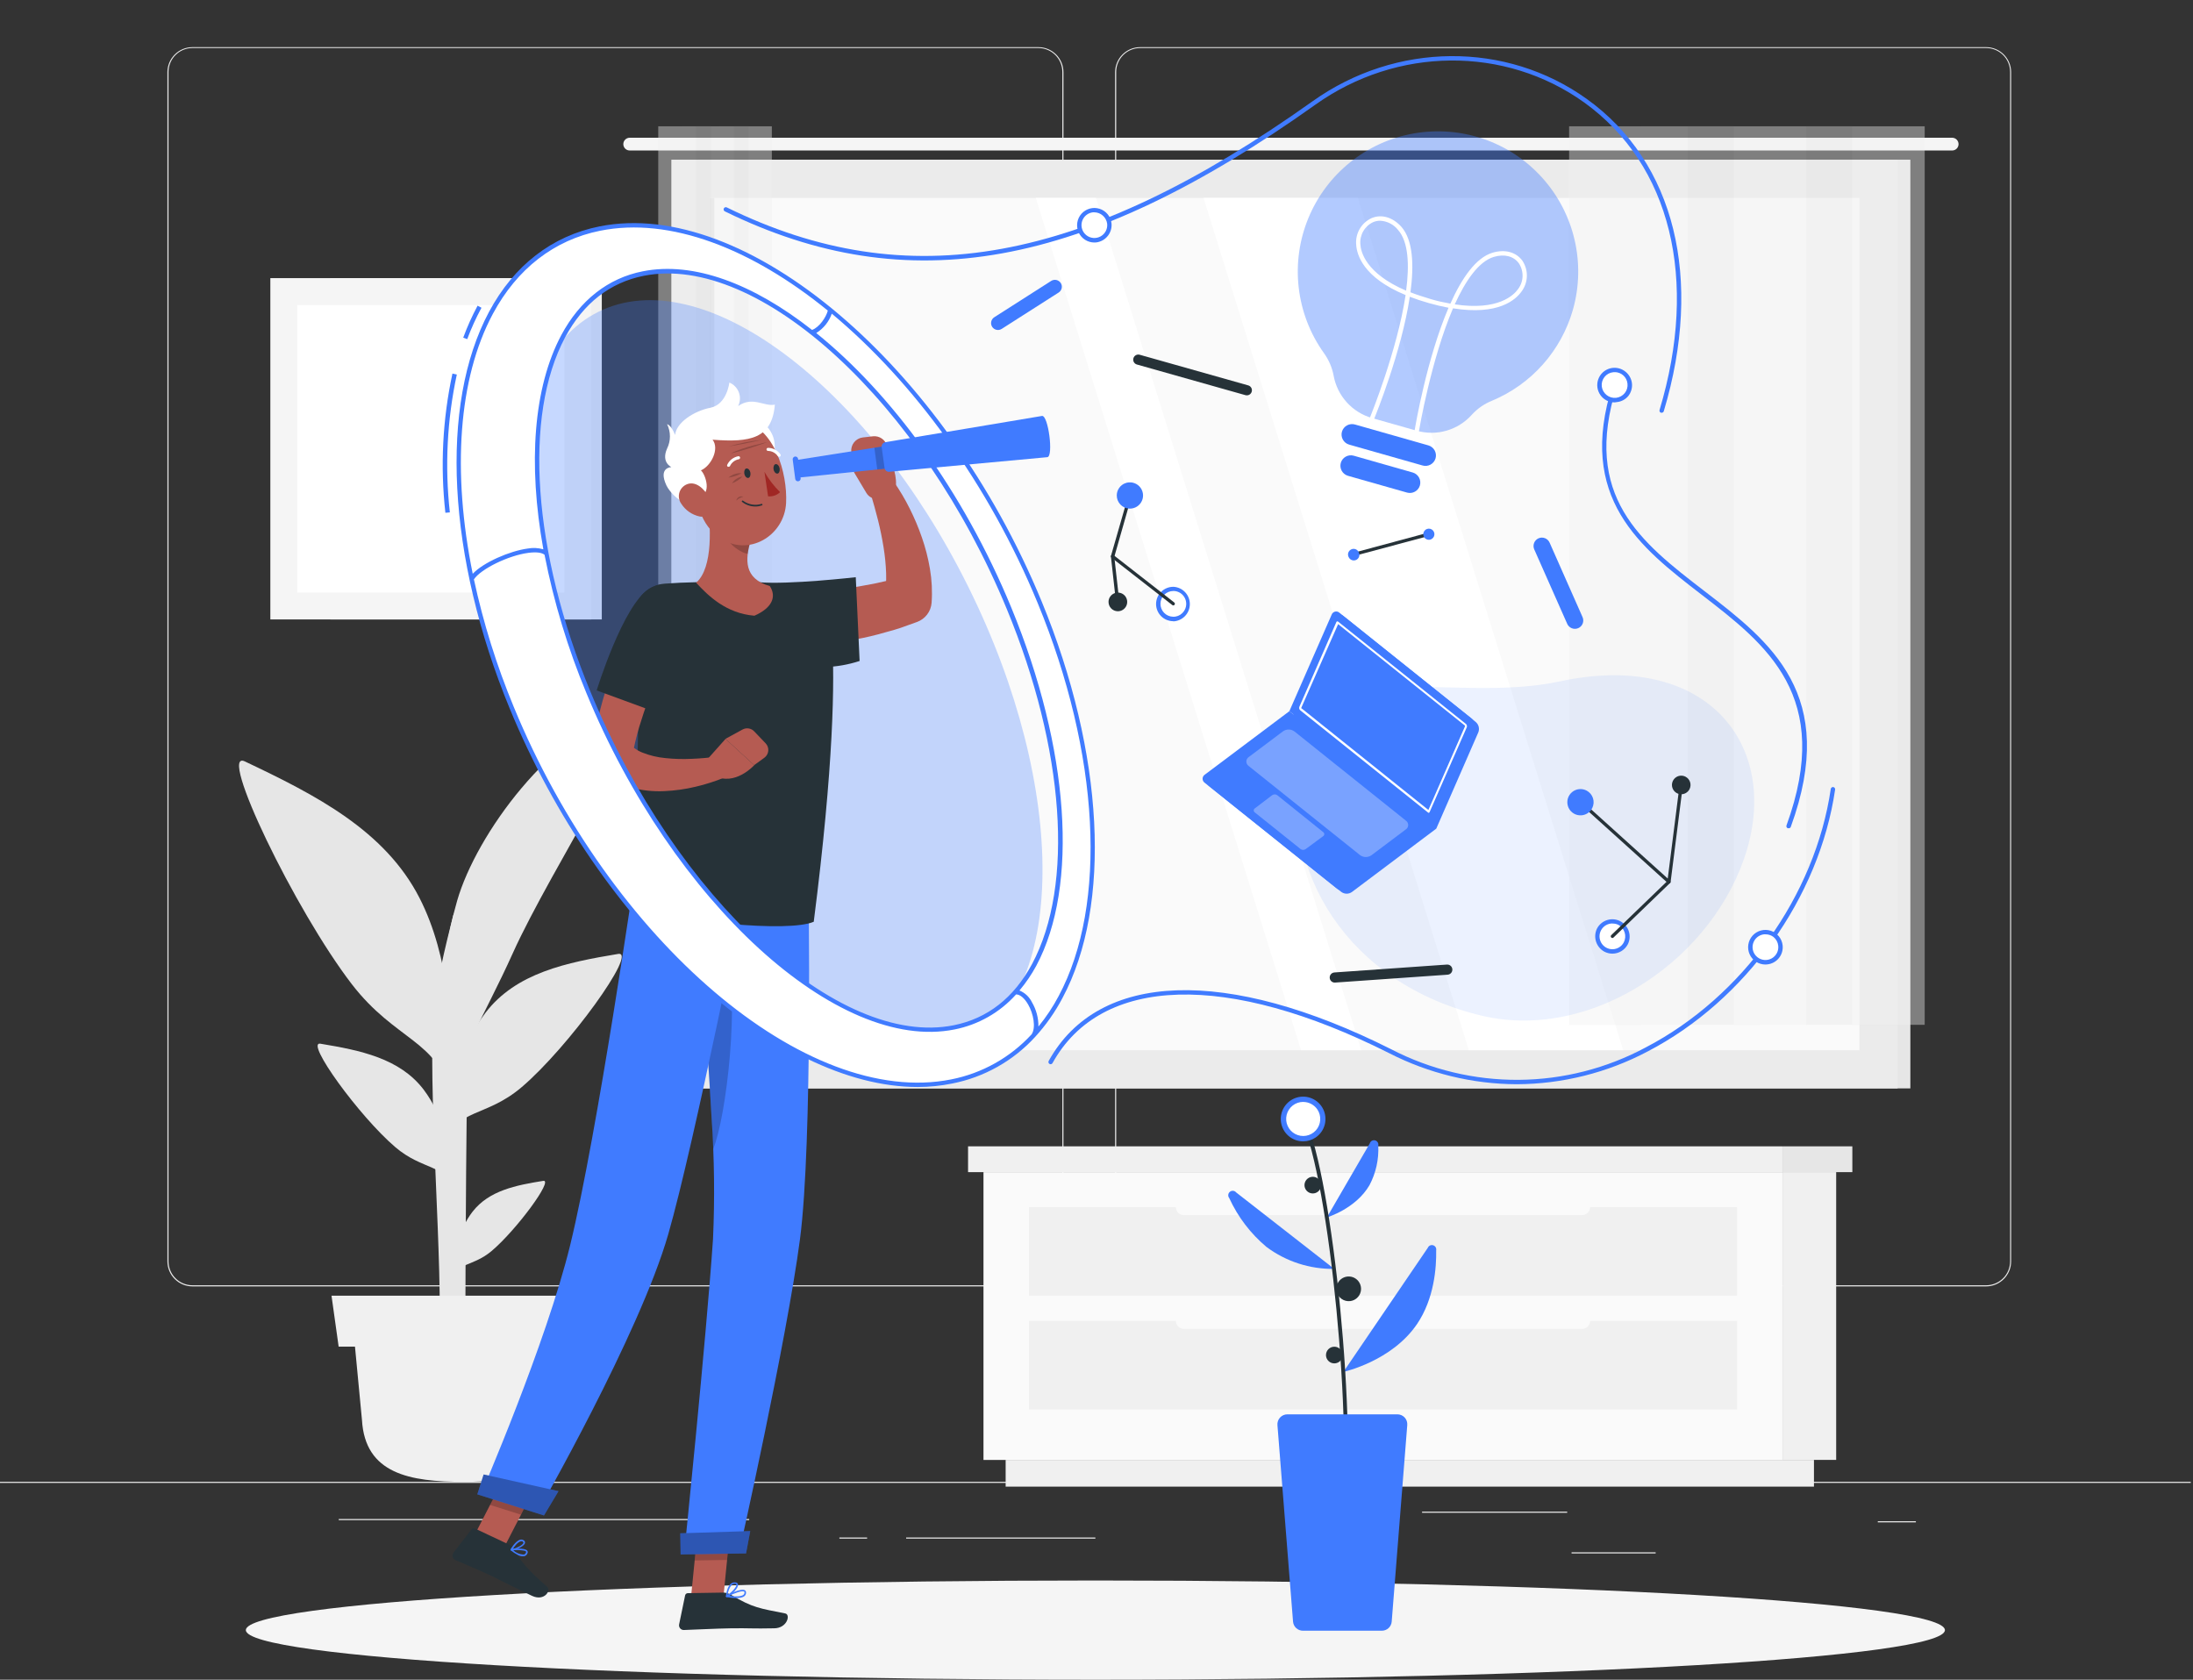 <svg width="457" height="350" viewBox="0 0 457 350" fill="none" xmlns="http://www.w3.org/2000/svg">
<rect x="0" y="0" width="457" height="350" fill="#333333" stroke="none"/>
<path d="M456.536 308.766H0V308.994H456.536V308.766Z" fill="#EBEBEB"/>
<path d="M326.587 314.984H296.346V315.212H326.587V314.984Z" fill="#EBEBEB"/>
<path d="M399.25 316.983H391.315V317.212H399.25V316.983Z" fill="#EBEBEB"/>
<path d="M345.022 323.457H327.5V323.685H345.022V323.457Z" fill="#EBEBEB"/>
<path d="M228.268 320.371H188.832V320.599H228.268V320.371Z" fill="#EBEBEB"/>
<path d="M180.697 320.371H174.917V320.599H180.697V320.371Z" fill="#EBEBEB"/>
<path d="M156.126 316.518H70.59V316.746H156.126V316.518Z" fill="#EBEBEB"/>
<path d="M216.398 268.043H40.093C38.712 268.04 37.388 267.49 36.412 266.512C35.437 265.535 34.889 264.21 34.889 262.829V14.994C34.901 13.621 35.454 12.308 36.428 11.34C37.403 10.373 38.72 9.829 40.093 9.826H216.398C217.781 9.826 219.107 10.376 220.085 11.353C221.062 12.331 221.612 13.657 221.612 15.04V262.829C221.612 264.212 221.062 265.538 220.085 266.516C219.107 267.493 217.781 268.043 216.398 268.043ZM40.093 10.009C38.772 10.011 37.507 10.537 36.574 11.472C35.641 12.407 35.117 13.674 35.117 14.994V262.829C35.117 264.15 35.641 265.416 36.574 266.351C37.507 267.286 38.772 267.812 40.093 267.814H216.398C217.719 267.812 218.986 267.286 219.92 266.352C220.855 265.417 221.381 264.151 221.383 262.829V14.994C221.381 13.673 220.855 12.406 219.92 11.472C218.986 10.537 217.719 10.011 216.398 10.009H40.093Z" fill="#EBEBEB"/>
<path d="M413.904 268.043H237.59C236.208 268.04 234.884 267.49 233.906 266.513C232.929 265.536 232.379 264.211 232.377 262.829V14.994C232.391 13.62 232.946 12.307 233.922 11.34C234.898 10.372 236.216 9.829 237.59 9.826H413.904C415.276 9.831 416.591 10.376 417.563 11.343C418.536 12.311 419.088 13.623 419.1 14.994V262.829C419.1 264.209 418.553 265.532 417.579 266.509C416.605 267.486 415.284 268.038 413.904 268.043ZM237.59 10.009C236.269 10.011 235.002 10.537 234.068 11.472C233.133 12.406 232.607 13.673 232.605 14.994V262.829C232.607 264.151 233.133 265.417 234.068 266.352C235.002 267.286 236.269 267.812 237.59 267.814H413.904C415.226 267.812 416.492 267.286 417.427 266.352C418.361 265.417 418.887 264.151 418.89 262.829V14.994C418.887 13.673 418.361 12.406 417.427 11.472C416.492 10.537 415.226 10.011 413.904 10.009H237.59Z" fill="#EBEBEB"/>
<path d="M145.58 226.79L398.099 226.79V33.274L145.58 33.274L145.58 226.79Z" fill="#E6E6E6"/>
<path d="M131.227 28.699H406.764C406.943 28.693 407.121 28.723 407.288 28.788C407.455 28.852 407.608 28.949 407.736 29.073C407.865 29.198 407.967 29.347 408.037 29.512C408.107 29.676 408.143 29.854 408.143 30.032C408.143 30.207 408.108 30.38 408.041 30.541C407.974 30.703 407.876 30.849 407.752 30.972C407.628 31.095 407.481 31.192 407.319 31.258C407.158 31.324 406.984 31.358 406.81 31.356H131.227C131.052 31.358 130.879 31.324 130.717 31.258C130.555 31.192 130.408 31.095 130.285 30.972C130.161 30.849 130.062 30.703 129.995 30.541C129.928 30.38 129.894 30.207 129.894 30.032C129.894 29.679 130.034 29.34 130.284 29.09C130.534 28.84 130.873 28.699 131.227 28.699Z" fill="#F5F5F5"/>
<path d="M139.901 226.79L395.442 226.79V33.274L139.901 33.274L139.901 226.79Z" fill="#EBEBEB"/>
<path d="M387.48 218.837V41.236L147.854 41.236V218.837L387.48 218.837Z" fill="#FAFAFA"/>
<path d="M338.256 218.837L282.979 41.236H250.812L306.098 218.837H338.256Z" fill="white"/>
<path d="M283.673 218.837L228.387 41.236H215.85L271.127 218.837H283.673Z" fill="white"/>
<path d="M148.858 218.837V41.236H147.845V218.837H148.858Z" fill="#E6E6E6"/>
<g opacity="0.4">
<path d="M376.386 213.542H401.085V26.316H376.386V213.542Z" fill="#F0F0F0"/>
<path d="M366.762 213.542H386.01V26.316H366.762V213.542Z" fill="#E6E6E6"/>
<path d="M351.688 213.542H376.386V26.316H351.688V213.542Z" fill="#F0F0F0"/>
<path d="M342.055 213.542H361.302V26.316H342.055V213.542Z" fill="#E6E6E6"/>
<path d="M326.989 213.542H351.688V26.316H326.989V213.542Z" fill="#F0F0F0"/>
</g>
<g opacity="0.4">
<path d="M152.958 213.542H160.847L160.847 26.316H152.958L152.958 213.542Z" fill="#F0F0F0"/>
<path d="M149.881 213.542H156.026L156.026 26.316H149.881L149.881 213.542Z" fill="#E6E6E6"/>
<path d="M145.06 213.542H152.949L152.949 26.316H145.06L145.06 213.542Z" fill="#F0F0F0"/>
<path d="M141.992 213.542H148.137L148.137 26.316H141.992L141.992 213.542Z" fill="#E6E6E6"/>
<path d="M137.171 213.542H145.06L145.06 26.316H137.171L137.171 213.542Z" fill="#F0F0F0"/>
</g>
<path d="M68.836 129.073H125.41L125.41 57.954H68.836V129.073Z" fill="#F0F0F0"/>
<path d="M56.337 129.073H123.237L123.237 57.954L56.337 57.954L56.337 129.073Z" fill="#F5F5F5"/>
<path d="M61.943 63.56L61.943 123.467H117.631V63.56H61.943Z" fill="white"/>
<path d="M371.456 304.2H382.641V244.23H371.456V304.2Z" fill="#F0F0F0"/>
<path d="M209.568 309.77H378.012V304.2H209.568V309.77Z" fill="#F0F0F0"/>
<path d="M371.447 244.239H204.948V304.21H371.447V244.239Z" fill="#FAFAFA"/>
<path d="M361.987 251.534H214.426V269.988H361.987V251.534Z" fill="#F0F0F0"/>
<path d="M361.987 275.238H214.426V293.691H361.987V275.238Z" fill="#F0F0F0"/>
<path d="M246.721 253.196H329.683C330.611 253.196 331.363 252.444 331.363 251.516V250.923C331.363 249.995 330.611 249.243 329.683 249.243H246.721C245.793 249.243 245.041 249.995 245.041 250.923V251.516C245.041 252.444 245.793 253.196 246.721 253.196Z" fill="#FAFAFA"/>
<path d="M246.721 276.9H329.683C330.611 276.9 331.363 276.147 331.363 275.219V274.626C331.363 273.698 330.611 272.946 329.683 272.946H246.721C245.793 272.946 245.041 273.698 245.041 274.626V275.219C245.041 276.147 245.793 276.9 246.721 276.9Z" fill="#FAFAFA"/>
<path d="M201.734 244.239L371.447 244.239V238.861L201.734 238.861V244.239Z" fill="#F0F0F0"/>
<path d="M386.01 238.861H371.456V244.239H386.01V238.861Z" fill="#E6E6E6"/>
<path d="M91.554 281.52H96.977C96.977 276.671 96.977 251.909 97.361 223.722C97.689 197.599 98.274 187.135 98.803 183.136L94.448 190.733C92.932 196.677 90.412 206.84 90.193 213.085C89.481 232.734 92.22 260.921 91.554 281.52Z" fill="#E6E6E6"/>
<path d="M87.436 187.135C80.213 173.01 65.741 165.633 51.023 158.657C45.234 155.918 61.486 189.701 73.311 205.068C82.441 216.938 91.362 216.71 94.028 228.47C94.539 214.847 93.663 199.316 87.436 187.135Z" fill="#E6E6E6"/>
<path d="M101.159 211.04C107.551 202.685 118.106 200.549 128.825 198.768C133.025 198.074 118.407 218.271 108.738 226.507C101.25 232.899 95.288 230.872 92.22 238.523C93.38 228.89 95.644 218.235 101.159 211.04Z" fill="#E6E6E6"/>
<path d="M88.257 227.009C83.281 220.517 75.091 218.856 66.764 217.477C63.495 216.938 74.872 232.616 82.35 239.007C88.166 243.983 92.795 242.404 95.133 248.348C94.311 240.879 92.549 232.616 88.257 227.009Z" fill="#E6E6E6"/>
<path d="M98.502 252.447C101.935 248.065 107.523 246.969 113.203 246.056C115.43 245.709 107.596 256.319 102.456 260.665C98.466 264.007 95.325 262.902 93.663 266.938C94.302 261.834 95.553 256.228 98.502 252.447Z" fill="#E6E6E6"/>
<path d="M95.27 187.665C99.269 173.814 115.047 152.265 131.29 147.773C137.682 146.038 114.755 181.091 106.902 198.531C100.794 212.117 95.032 220.362 94.238 230.095C90.184 217.86 91.307 201.516 95.27 187.665Z" fill="#E6E6E6"/>
<path d="M96.621 308.766C85.372 308.766 76.077 307.095 75.429 295.873L73.603 276.699H119.722L117.896 295.873C117.156 307.095 107.861 308.766 96.621 308.766Z" fill="#F0F0F0"/>
<path d="M122.662 280.597H70.571L69.083 269.978H124.15L122.662 280.597Z" fill="#F0F0F0"/>
<path d="M228.268 350C326.042 350 405.303 345.372 405.303 339.664C405.303 333.956 326.042 329.328 228.268 329.328C130.494 329.328 51.232 333.956 51.232 339.664C51.232 345.372 130.494 350 228.268 350Z" fill="#F5F5F5"/>
<path d="M346.273 86.004C346.231 86.013 346.187 86.013 346.145 86.004C346.029 85.97 345.931 85.891 345.873 85.785C345.815 85.679 345.801 85.554 345.835 85.438C354.007 58.219 348.136 34.306 330.13 21.349C313.622 9.525 291.105 9.707 274.095 21.824C225.967 56.092 189.179 62.73 151.049 44.039C150.995 44.013 150.947 43.976 150.907 43.931C150.868 43.886 150.837 43.833 150.818 43.777C150.798 43.72 150.79 43.66 150.794 43.6C150.798 43.54 150.813 43.481 150.839 43.427C150.866 43.373 150.903 43.325 150.948 43.285C150.993 43.245 151.045 43.215 151.102 43.196C151.159 43.176 151.219 43.168 151.279 43.172C151.339 43.175 151.397 43.191 151.451 43.217C189.234 61.743 225.748 55.087 273.565 21.075C290.914 8.74 313.841 8.557 330.66 20.61C349.003 33.758 355.002 58.045 346.711 85.702C346.679 85.792 346.619 85.869 346.541 85.923C346.462 85.978 346.369 86.005 346.273 86.004Z" fill="#407BFF"/>
<path d="M316.06 225.923C306.831 225.88 297.742 223.668 289.526 219.467C255.742 202.457 229.464 203.224 219.338 221.513C219.309 221.565 219.27 221.612 219.224 221.65C219.177 221.688 219.123 221.716 219.065 221.733C219.008 221.75 218.947 221.755 218.888 221.749C218.828 221.742 218.77 221.724 218.717 221.695C218.612 221.636 218.534 221.537 218.5 221.422C218.466 221.306 218.478 221.181 218.534 221.074C228.934 202.302 255.623 201.398 289.937 218.646C298.14 222.891 307.255 225.074 316.492 225.006C325.729 224.938 334.81 222.62 342.95 218.253C363.119 207.762 378.258 186.606 381.518 164.382C381.527 164.322 381.547 164.265 381.578 164.214C381.609 164.162 381.65 164.118 381.698 164.082C381.747 164.046 381.802 164.021 381.86 164.006C381.918 163.992 381.979 163.989 382.038 163.998C382.157 164.018 382.263 164.084 382.335 164.181C382.406 164.278 382.438 164.399 382.422 164.519C379.116 187.053 363.786 208.465 343.37 219.084C334.953 223.536 325.582 225.883 316.06 225.923Z" fill="#407BFF"/>
<path d="M372.716 172.581H372.56C372.447 172.54 372.354 172.455 372.303 172.346C372.251 172.236 372.245 172.111 372.287 171.997C382.084 145.07 368.105 134.314 354.582 123.905C341.799 114.044 328.514 103.818 336.065 80.133C336.083 80.075 336.112 80.022 336.15 79.975C336.189 79.929 336.237 79.891 336.29 79.864C336.344 79.837 336.403 79.821 336.463 79.817C336.523 79.812 336.583 79.821 336.64 79.841C336.697 79.858 336.749 79.887 336.795 79.925C336.84 79.963 336.877 80.01 336.905 80.062C336.932 80.115 336.948 80.173 336.953 80.232C336.958 80.291 336.951 80.35 336.932 80.407C329.619 103.489 341.991 113.003 355.185 123.157C368.963 133.757 383.216 144.723 373.19 172.28C373.159 172.378 373.095 172.462 373.008 172.517C372.921 172.572 372.818 172.595 372.716 172.581Z" fill="#407BFF"/>
<path opacity="0.1" d="M364.069 176.973C357.394 199.663 331.938 217.048 308.91 211.67C280.989 205.105 266.27 181.31 271.219 158.182C276.168 135.054 301.944 146.933 325.09 141.975C354.783 135.574 370.707 154.274 364.069 176.973Z" fill="#407BFF"/>
<path d="M231.181 46.586C231.258 47.206 231.15 47.835 230.869 48.393C230.588 48.951 230.148 49.413 229.604 49.72C229.06 50.028 228.437 50.166 227.814 50.118C227.191 50.071 226.597 49.839 226.106 49.452C225.615 49.066 225.25 48.542 225.058 47.948C224.865 47.354 224.854 46.716 225.025 46.115C225.196 45.514 225.542 44.978 226.018 44.574C226.495 44.17 227.081 43.917 227.702 43.847C228.525 43.754 229.352 43.99 230.004 44.502C230.655 45.015 231.078 45.764 231.181 46.586Z" fill="white"/>
<path d="M228.049 50.531C227.354 50.53 226.675 50.328 226.093 49.95C225.511 49.572 225.051 49.033 224.768 48.4C224.485 47.766 224.391 47.063 224.499 46.378C224.606 45.692 224.909 45.051 225.372 44.534C225.835 44.017 226.438 43.645 227.108 43.462C227.778 43.28 228.486 43.295 229.147 43.506C229.808 43.718 230.395 44.115 230.835 44.652C231.275 45.189 231.55 45.842 231.628 46.532C231.721 47.478 231.441 48.424 230.848 49.167C230.254 49.911 229.394 50.394 228.45 50.513C228.317 50.528 228.183 50.534 228.049 50.531ZM228.049 44.24H227.756C227.229 44.299 226.731 44.513 226.325 44.855C225.92 45.197 225.624 45.652 225.477 46.162C225.329 46.672 225.336 47.214 225.497 47.719C225.657 48.225 225.964 48.672 226.379 49.004C226.793 49.335 227.296 49.536 227.825 49.582C228.354 49.628 228.884 49.515 229.349 49.26C229.814 49.004 230.193 48.616 230.438 48.145C230.682 47.674 230.782 47.141 230.724 46.614C230.636 45.963 230.318 45.366 229.827 44.93C229.336 44.494 228.705 44.249 228.049 44.24Z" fill="#407BFF"/>
<path d="M339.663 79.895C339.74 80.516 339.632 81.145 339.351 81.703C339.07 82.262 338.629 82.724 338.085 83.031C337.54 83.338 336.917 83.476 336.294 83.428C335.67 83.38 335.076 83.147 334.585 82.76C334.094 82.372 333.73 81.848 333.538 81.253C333.347 80.658 333.337 80.019 333.509 79.418C333.681 78.818 334.029 78.282 334.507 77.879C334.985 77.476 335.572 77.224 336.193 77.156C337.015 77.066 337.84 77.302 338.489 77.815C339.138 78.327 339.56 79.075 339.663 79.895Z" fill="white"/>
<path d="M336.494 83.849C335.914 83.855 335.342 83.721 334.825 83.458C334.308 83.195 333.862 82.812 333.524 82.34C333.187 81.869 332.968 81.323 332.887 80.749C332.806 80.174 332.864 79.589 333.057 79.042C333.25 78.495 333.572 78.003 333.995 77.607C334.419 77.211 334.932 76.923 335.491 76.768C336.049 76.612 336.637 76.594 337.204 76.714C337.772 76.834 338.302 77.089 338.749 77.457C339.493 78.058 339.972 78.927 340.083 79.877C340.183 80.826 339.907 81.776 339.316 82.525C338.714 83.242 337.855 83.695 336.923 83.785C336.782 83.817 336.639 83.838 336.494 83.849ZM336.494 77.558C336.394 77.549 336.293 77.549 336.193 77.558C335.838 77.591 335.493 77.695 335.179 77.865C334.865 78.034 334.589 78.265 334.367 78.544C334.145 78.82 333.98 79.137 333.881 79.477C333.782 79.817 333.752 80.173 333.791 80.525C333.883 81.228 334.243 81.868 334.797 82.311C335.35 82.753 336.053 82.964 336.759 82.899C337.475 82.82 338.131 82.463 338.585 81.904C338.806 81.629 338.97 81.314 339.067 80.975C339.164 80.636 339.193 80.282 339.151 79.932C339.083 79.273 338.773 78.663 338.28 78.221C337.787 77.779 337.147 77.536 336.485 77.54L336.494 77.558Z" fill="#407BFF"/>
<path d="M371.027 197.006C371.102 197.624 370.993 198.25 370.712 198.806C370.431 199.361 369.991 199.82 369.448 200.126C368.906 200.431 368.285 200.568 367.664 200.519C367.043 200.471 366.451 200.239 365.963 199.853C365.474 199.467 365.111 198.945 364.92 198.353C364.729 197.76 364.718 197.124 364.889 196.526C365.059 195.927 365.404 195.393 365.879 194.991C366.354 194.588 366.938 194.336 367.557 194.267C368.379 194.176 369.204 194.413 369.853 194.925C370.502 195.438 370.924 196.185 371.027 197.006Z" fill="white"/>
<path d="M367.895 200.978C367.198 200.977 366.517 200.775 365.933 200.395C365.349 200.016 364.887 199.475 364.604 198.839C364.32 198.203 364.227 197.499 364.335 196.811C364.443 196.123 364.748 195.481 365.213 194.962C365.678 194.444 366.284 194.071 366.956 193.889C367.628 193.708 368.339 193.724 369.002 193.937C369.665 194.151 370.252 194.551 370.692 195.091C371.133 195.63 371.407 196.286 371.483 196.978C371.535 197.448 371.494 197.924 371.362 198.378C371.23 198.833 371.009 199.256 370.713 199.625C370.417 199.994 370.052 200.301 369.637 200.528C369.222 200.756 368.767 200.899 368.296 200.95C368.163 200.969 368.029 200.978 367.895 200.978ZM367.895 194.687C367.794 194.678 367.694 194.678 367.593 194.687C367.067 194.747 366.57 194.963 366.165 195.306C365.761 195.649 365.467 196.104 365.321 196.614C365.175 197.123 365.183 197.665 365.344 198.17C365.506 198.675 365.813 199.121 366.228 199.452C366.642 199.783 367.145 199.983 367.674 200.028C368.202 200.073 368.732 199.96 369.196 199.705C369.661 199.449 370.039 199.061 370.284 198.591C370.528 198.12 370.628 197.588 370.57 197.061C370.491 196.345 370.134 195.689 369.575 195.234C369.095 194.869 368.506 194.676 367.904 194.687H367.895Z" fill="#407BFF"/>
<path d="M338.813 196.567C338.524 197.117 338.079 197.568 337.533 197.865C336.988 198.161 336.366 198.289 335.748 198.233C335.13 198.176 334.542 197.938 334.059 197.548C333.576 197.157 333.22 196.633 333.035 196.04C332.85 195.447 332.845 194.813 333.021 194.217C333.196 193.622 333.544 193.092 334.021 192.694C334.497 192.296 335.081 192.048 335.699 191.982C336.316 191.916 336.939 192.034 337.489 192.322C337.857 192.511 338.184 192.772 338.45 193.089C338.716 193.406 338.916 193.773 339.04 194.168C339.163 194.563 339.206 194.978 339.167 195.39C339.129 195.802 339.008 196.202 338.813 196.567Z" fill="white"/>
<path d="M336.01 198.713C335.428 198.711 334.856 198.57 334.339 198.302C333.502 197.849 332.875 197.086 332.592 196.177C332.309 195.268 332.392 194.284 332.824 193.436C333.275 192.603 334.036 191.982 334.942 191.705C335.848 191.429 336.826 191.52 337.665 191.959C338.504 192.398 339.137 193.149 339.427 194.051C339.717 194.952 339.641 195.932 339.215 196.777C338.905 197.359 338.444 197.846 337.88 198.187C337.315 198.528 336.669 198.71 336.01 198.713ZM336.01 192.422C335.535 192.422 335.067 192.548 334.656 192.788C334.246 193.027 333.906 193.372 333.672 193.786C333.438 194.2 333.318 194.669 333.325 195.145C333.332 195.621 333.465 196.086 333.71 196.493C333.956 196.9 334.306 197.235 334.723 197.463C335.141 197.691 335.611 197.804 336.087 197.79C336.562 197.776 337.026 197.636 337.429 197.384C337.833 197.133 338.163 196.778 338.384 196.357C338.709 195.721 338.772 194.983 338.561 194.301C338.349 193.619 337.88 193.046 337.252 192.705C336.865 192.521 336.439 192.43 336.01 192.44V192.422Z" fill="#407BFF"/>
<path d="M347.798 184.104C347.713 184.102 347.633 184.069 347.57 184.013L329.144 167.377C329.092 167.313 329.064 167.232 329.066 167.149C329.067 167.067 329.099 166.987 329.154 166.926C329.209 166.864 329.284 166.824 329.366 166.813C329.448 166.802 329.531 166.82 329.6 166.865L347.542 183.063L350.017 163.514C350.022 163.47 350.037 163.427 350.059 163.388C350.082 163.349 350.112 163.315 350.147 163.288C350.183 163.261 350.224 163.241 350.267 163.229C350.311 163.218 350.356 163.216 350.4 163.222C350.445 163.228 350.488 163.242 350.527 163.265C350.566 163.287 350.6 163.317 350.627 163.353C350.654 163.388 350.674 163.429 350.685 163.472C350.696 163.516 350.699 163.561 350.692 163.606L348.136 183.803C348.129 183.864 348.105 183.923 348.066 183.971C348.027 184.02 347.975 184.056 347.917 184.077C347.88 184.095 347.839 184.105 347.798 184.104Z" fill="#263238"/>
<path d="M336.01 195.454C335.964 195.453 335.918 195.443 335.875 195.424C335.833 195.406 335.795 195.378 335.764 195.344C335.701 195.279 335.665 195.192 335.665 195.102C335.665 195.012 335.701 194.925 335.764 194.86L347.533 183.511C347.598 183.448 347.685 183.412 347.775 183.412C347.865 183.412 347.952 183.448 348.017 183.511C348.049 183.542 348.075 183.58 348.093 183.621C348.11 183.663 348.119 183.707 348.119 183.753C348.119 183.798 348.11 183.842 348.093 183.884C348.075 183.925 348.049 183.963 348.017 183.995L336.248 195.344C336.218 195.378 336.181 195.405 336.14 195.423C336.099 195.442 336.055 195.452 336.01 195.454Z" fill="#263238"/>
<path d="M331.801 168.39C331.556 168.876 331.172 169.278 330.697 169.545C330.222 169.811 329.679 169.93 329.137 169.887C328.594 169.843 328.077 169.639 327.651 169.301C327.225 168.962 326.909 168.504 326.745 167.985C326.58 167.467 326.573 166.911 326.726 166.388C326.879 165.866 327.184 165.401 327.602 165.052C328.02 164.704 328.532 164.488 329.074 164.432C329.615 164.376 330.161 164.482 330.641 164.738C331.274 165.074 331.749 165.645 331.966 166.327C332.183 167.01 332.124 167.751 331.801 168.39Z" fill="#407BFF"/>
<path d="M352.071 164.455C351.894 164.794 351.62 165.074 351.285 165.258C350.949 165.441 350.566 165.522 350.185 165.488C349.803 165.455 349.441 165.309 349.142 165.069C348.844 164.829 348.623 164.506 348.508 164.141C348.393 163.776 348.389 163.385 348.497 163.017C348.604 162.65 348.818 162.322 349.111 162.076C349.405 161.83 349.764 161.677 350.145 161.636C350.526 161.594 350.91 161.666 351.249 161.843C351.475 161.961 351.675 162.122 351.838 162.316C352.001 162.511 352.125 162.736 352.201 162.979C352.277 163.221 352.305 163.477 352.283 163.73C352.261 163.983 352.189 164.229 352.071 164.455Z" fill="#263238"/>
<path d="M241.37 125.731C241.385 125.11 241.583 124.508 241.941 123.999C242.298 123.491 242.797 123.1 243.377 122.876C243.956 122.652 244.589 122.604 245.195 122.74C245.801 122.875 246.354 123.187 246.783 123.637C247.211 124.086 247.497 124.652 247.604 125.264C247.712 125.876 247.635 126.506 247.384 127.074C247.133 127.642 246.719 128.123 246.195 128.456C245.671 128.79 245.059 128.96 244.438 128.945C244.025 128.937 243.618 128.847 243.24 128.681C242.862 128.515 242.521 128.275 242.236 127.977C241.951 127.678 241.727 127.326 241.579 126.94C241.43 126.555 241.359 126.144 241.37 125.731Z" fill="white"/>
<path d="M244.511 129.438H244.42C243.471 129.417 242.57 129.021 241.913 128.336C241.256 127.652 240.897 126.735 240.914 125.786C240.935 124.837 241.331 123.935 242.016 123.276C242.7 122.617 243.617 122.256 244.566 122.271C245.491 122.328 246.358 122.738 246.988 123.417C247.618 124.095 247.963 124.99 247.951 125.916C247.94 126.843 247.572 127.729 246.925 128.391C246.278 129.054 245.4 129.442 244.475 129.475L244.511 129.438ZM244.511 123.147C243.81 123.147 243.137 123.421 242.635 123.911C242.134 124.401 241.844 125.067 241.827 125.768C241.812 126.478 242.08 127.166 242.571 127.679C243.062 128.193 243.737 128.49 244.447 128.507C244.801 128.521 245.153 128.463 245.483 128.335C245.812 128.208 246.113 128.015 246.365 127.768C246.752 127.399 247.021 126.923 247.136 126.401C247.251 125.879 247.208 125.335 247.012 124.838C246.816 124.34 246.475 123.913 246.035 123.61C245.594 123.307 245.073 123.143 244.539 123.138L244.511 123.147Z" fill="#407BFF"/>
<path d="M232.906 125.786C232.822 125.787 232.74 125.757 232.676 125.701C232.612 125.646 232.57 125.569 232.559 125.485L231.509 115.989C231.5 115.944 231.5 115.897 231.509 115.852L235.161 103.16C235.192 103.081 235.252 103.017 235.328 102.98C235.404 102.943 235.491 102.935 235.572 102.959C235.661 102.985 235.735 103.044 235.78 103.125C235.824 103.205 235.835 103.3 235.81 103.389L232.212 116.016L233.262 125.439C233.27 125.529 233.244 125.619 233.188 125.691C233.132 125.762 233.051 125.809 232.961 125.823L232.906 125.786Z" fill="#263238"/>
<path d="M244.511 126.151C244.435 126.149 244.362 126.124 244.301 126.078L231.637 116.208C231.566 116.151 231.521 116.068 231.51 115.977C231.5 115.887 231.526 115.796 231.582 115.724C231.61 115.689 231.644 115.66 231.683 115.639C231.722 115.617 231.764 115.603 231.808 115.598C231.852 115.593 231.897 115.597 231.94 115.609C231.982 115.621 232.022 115.642 232.057 115.669L244.703 125.54C244.773 125.595 244.818 125.676 244.83 125.764C244.842 125.853 244.819 125.942 244.767 126.014C244.737 126.054 244.698 126.087 244.654 126.111C244.61 126.135 244.561 126.148 244.511 126.151Z" fill="#263238"/>
<path d="M232.724 103.179C232.736 102.637 232.909 102.111 233.221 101.668C233.532 101.225 233.968 100.884 234.473 100.689C234.979 100.493 235.53 100.452 236.059 100.57C236.588 100.688 237.07 100.96 237.444 101.352C237.818 101.744 238.067 102.238 238.16 102.771C238.254 103.305 238.187 103.854 237.968 104.35C237.749 104.845 237.388 105.265 236.931 105.555C236.474 105.846 235.94 105.994 235.399 105.982C235.039 105.973 234.685 105.894 234.355 105.749C234.026 105.604 233.729 105.395 233.48 105.134C233.232 104.874 233.037 104.567 232.907 104.232C232.778 103.896 232.715 103.538 232.724 103.179Z" fill="#407BFF"/>
<path d="M231.007 125.384C231.014 124.999 231.136 124.625 231.357 124.309C231.577 123.993 231.887 123.749 232.246 123.609C232.605 123.47 232.998 123.44 233.374 123.523C233.75 123.607 234.093 123.8 234.359 124.079C234.625 124.358 234.802 124.71 234.868 125.089C234.934 125.469 234.885 125.86 234.729 126.212C234.572 126.564 234.314 126.862 233.988 127.067C233.662 127.273 233.282 127.377 232.897 127.366C232.384 127.351 231.898 127.135 231.544 126.764C231.19 126.393 230.997 125.897 231.007 125.384Z" fill="#263238"/>
<path d="M322.926 113.076L329.792 128.598C329.884 128.809 329.933 129.035 329.937 129.265C329.941 129.494 329.899 129.722 329.814 129.935C329.729 130.148 329.603 130.342 329.442 130.506C329.282 130.67 329.09 130.801 328.879 130.89C328.454 131.071 327.975 131.076 327.545 130.905C327.116 130.734 326.772 130.401 326.587 129.977L319.712 114.455C319.531 114.03 319.526 113.55 319.697 113.121C319.868 112.692 320.202 112.348 320.625 112.163C321.051 111.98 321.533 111.973 321.964 112.144C322.395 112.315 322.741 112.651 322.926 113.076Z" fill="#407BFF"/>
<path d="M278.076 202.63L301.533 200.987C301.812 200.969 302.087 201.063 302.298 201.248C302.508 201.433 302.637 201.693 302.656 201.973C302.673 202.251 302.581 202.525 302.398 202.735C302.215 202.945 301.957 203.075 301.679 203.096L278.222 204.739C278.083 204.749 277.944 204.732 277.812 204.687C277.68 204.643 277.559 204.573 277.454 204.481C277.35 204.389 277.265 204.278 277.204 204.153C277.143 204.028 277.107 203.892 277.099 203.753C277.089 203.615 277.106 203.477 277.15 203.346C277.194 203.214 277.263 203.093 277.354 202.989C277.445 202.884 277.555 202.799 277.679 202.737C277.803 202.676 277.938 202.64 278.076 202.63Z" fill="#263238"/>
<path d="M237.49 73.915L260.125 80.306C260.258 80.344 260.383 80.408 260.492 80.494C260.6 80.58 260.691 80.687 260.758 80.809C260.825 80.93 260.867 81.064 260.882 81.201C260.897 81.339 260.885 81.479 260.846 81.612C260.77 81.88 260.59 82.106 260.348 82.243C260.105 82.38 259.818 82.415 259.55 82.342L236.915 75.951C236.781 75.913 236.657 75.849 236.548 75.763C236.439 75.677 236.349 75.57 236.282 75.448C236.215 75.327 236.172 75.193 236.157 75.055C236.142 74.918 236.154 74.778 236.193 74.645C236.27 74.377 236.449 74.15 236.692 74.014C236.934 73.877 237.221 73.841 237.49 73.915Z" fill="#263238"/>
<path d="M220.607 60.958L208.737 68.537C208.416 68.739 208.027 68.807 207.656 68.725C207.285 68.643 206.962 68.418 206.756 68.098C206.55 67.776 206.481 67.386 206.563 67.013C206.645 66.639 206.872 66.314 207.194 66.108L219.064 58.529C219.388 58.327 219.779 58.261 220.151 58.344C220.524 58.428 220.848 58.655 221.054 58.977C221.156 59.136 221.224 59.314 221.256 59.5C221.289 59.686 221.284 59.876 221.242 60.06C221.201 60.245 221.123 60.419 221.014 60.573C220.905 60.727 220.767 60.858 220.607 60.958Z" fill="#407BFF"/>
<path d="M282.075 115.87C282.001 115.87 281.929 115.845 281.87 115.801C281.811 115.757 281.768 115.694 281.746 115.624C281.724 115.535 281.737 115.442 281.784 115.363C281.83 115.285 281.905 115.227 281.993 115.204L297.698 110.976C297.783 110.961 297.871 110.978 297.944 111.024C298.017 111.071 298.071 111.143 298.093 111.226C298.116 111.31 298.107 111.399 298.068 111.476C298.028 111.553 297.961 111.612 297.88 111.643L282.139 115.861L282.075 115.87Z" fill="#263238"/>
<path d="M296.748 111.88C296.636 111.681 296.586 111.452 296.603 111.224C296.621 110.996 296.705 110.778 296.847 110.598C296.988 110.418 297.179 110.283 297.396 110.212C297.614 110.14 297.847 110.134 298.068 110.195C298.288 110.256 298.486 110.381 298.636 110.554C298.786 110.727 298.881 110.94 298.91 111.167C298.939 111.394 298.9 111.625 298.798 111.829C298.696 112.034 298.535 112.204 298.337 112.318C298.204 112.396 298.058 112.446 297.905 112.466C297.753 112.486 297.598 112.475 297.45 112.434C297.302 112.394 297.164 112.323 297.043 112.228C296.923 112.133 296.822 112.015 296.748 111.88Z" fill="#407BFF"/>
<path d="M281.062 116.108C280.911 115.838 280.873 115.519 280.957 115.221C281.041 114.923 281.239 114.671 281.509 114.519C281.641 114.443 281.787 114.394 281.939 114.375C282.09 114.355 282.244 114.367 282.391 114.407C282.538 114.448 282.675 114.518 282.795 114.612C282.915 114.707 283.015 114.824 283.089 114.957C283.178 115.091 283.24 115.241 283.269 115.4C283.298 115.558 283.293 115.721 283.256 115.877C283.22 116.034 283.151 116.181 283.054 116.31C282.958 116.439 282.836 116.546 282.696 116.626C282.556 116.705 282.401 116.755 282.241 116.772C282.081 116.789 281.919 116.772 281.766 116.723C281.612 116.675 281.47 116.595 281.349 116.489C281.228 116.383 281.13 116.253 281.062 116.108Z" fill="#407BFF"/>
<path d="M308.061 152.612C308.21 152.247 308.241 151.844 308.151 151.46C308.061 151.075 307.854 150.728 307.559 150.467L279.966 128.379C279.84 128.268 279.689 128.19 279.526 128.151C279.363 128.113 279.193 128.115 279.031 128.159C278.869 128.202 278.72 128.285 278.598 128.4C278.476 128.515 278.384 128.659 278.331 128.818L269.539 148.905L252.008 162.081C251.863 162.167 251.742 162.289 251.656 162.434C251.57 162.579 251.521 162.744 251.515 162.913C251.508 163.081 251.544 163.249 251.619 163.4C251.694 163.552 251.806 163.682 251.944 163.779L279.537 185.866C279.857 186.094 280.24 186.216 280.632 186.216C281.025 186.216 281.408 186.094 281.728 185.866L299.305 172.663L308.061 152.612Z" fill="#407BFF"/>
<path d="M298.419 171.988L268.689 148.193L277.491 128.105C277.543 127.946 277.634 127.803 277.755 127.688C277.876 127.572 278.024 127.489 278.185 127.446C278.347 127.402 278.516 127.4 278.679 127.438C278.842 127.477 278.992 127.556 279.117 127.667L306.719 149.754C307.013 150.017 307.218 150.365 307.306 150.749C307.394 151.133 307.361 151.535 307.212 151.9L298.419 171.988Z" fill="#407BFF"/>
<path d="M297.734 169.367C297.683 169.367 297.634 169.347 297.597 169.312L270.917 147.965C270.831 147.876 270.771 147.765 270.746 147.643C270.72 147.522 270.729 147.396 270.771 147.28L278.487 129.612C278.502 129.58 278.523 129.551 278.55 129.527C278.577 129.504 278.608 129.486 278.642 129.475C278.677 129.468 278.713 129.469 278.747 129.477C278.782 129.485 278.814 129.5 278.843 129.521L305.514 150.868C305.603 150.955 305.665 151.067 305.691 151.189C305.717 151.31 305.706 151.437 305.66 151.553L297.908 169.23C297.894 169.262 297.873 169.291 297.846 169.313C297.819 169.335 297.787 169.351 297.753 169.358L297.734 169.367ZM271.255 147.618L297.661 168.774L305.285 151.352C305.299 151.301 305.299 151.248 305.285 151.197L278.852 130.05L271.182 147.463C271.165 147.513 271.165 147.568 271.182 147.618H271.255Z" fill="white"/>
<path d="M298.419 171.988L268.689 148.193L251.095 161.396C250.952 161.484 250.832 161.606 250.748 161.751C250.663 161.896 250.616 162.06 250.609 162.228C250.603 162.396 250.638 162.563 250.712 162.714C250.785 162.865 250.895 162.996 251.031 163.094L278.633 185.182C278.952 185.41 279.335 185.534 279.728 185.534C280.122 185.534 280.505 185.41 280.824 185.182L298.419 171.988Z" fill="#407BFF"/>
<path opacity="0.3" d="M260.225 157.744L267.356 152.393C267.7 152.144 268.114 152.01 268.539 152.01C268.963 152.01 269.377 152.144 269.721 152.393L293.005 171.02C293.149 171.127 293.266 171.268 293.344 171.43C293.422 171.593 293.459 171.772 293.451 171.952C293.444 172.132 293.393 172.308 293.303 172.464C293.212 172.619 293.085 172.751 292.932 172.846L285.81 178.197C285.463 178.443 285.048 178.576 284.623 178.576C284.197 178.576 283.782 178.443 283.436 178.197L260.161 159.57C260.02 159.461 259.906 159.32 259.83 159.158C259.754 158.996 259.717 158.819 259.724 158.64C259.73 158.462 259.779 158.287 259.866 158.131C259.953 157.975 260.076 157.842 260.225 157.744Z" fill="white"/>
<path opacity="0.3" d="M261.504 168.436L265.101 165.697C265.257 165.584 265.444 165.524 265.635 165.524C265.827 165.524 266.014 165.584 266.169 165.697L275.748 173.394C275.815 173.44 275.871 173.502 275.909 173.574C275.948 173.647 275.968 173.727 275.968 173.809C275.968 173.891 275.948 173.972 275.909 174.044C275.871 174.117 275.815 174.179 275.748 174.225L272.095 176.918C271.94 177.03 271.753 177.091 271.561 177.091C271.369 177.091 271.182 177.03 271.027 176.918L261.467 169.267C261.401 169.218 261.348 169.153 261.313 169.079C261.278 169.005 261.261 168.923 261.265 168.842C261.269 168.76 261.292 168.68 261.334 168.609C261.375 168.538 261.434 168.479 261.504 168.436Z" fill="white"/>
<path opacity="0.4" d="M327.793 64.492C329.129 59.739 329.239 54.724 328.112 49.917C326.986 45.11 324.66 40.667 321.351 37.002C318.042 33.338 313.858 30.572 309.191 28.962C304.523 27.352 299.524 26.952 294.66 27.797C289.795 28.643 285.225 30.708 281.374 33.799C277.524 36.889 274.52 40.905 272.642 45.472C270.764 50.038 270.074 55.006 270.637 59.911C271.199 64.816 272.995 69.499 275.857 73.522C276.884 74.927 277.586 76.542 277.912 78.252C278.285 80.329 279.233 82.26 280.648 83.826C282.064 85.391 283.89 86.529 285.919 87.109L295.223 89.747C297.255 90.326 299.408 90.322 301.437 89.736C303.467 89.15 305.291 88.006 306.701 86.433C307.859 85.154 309.292 84.156 310.892 83.511C314.961 81.82 318.594 79.231 321.521 75.938C324.448 72.644 326.592 68.731 327.793 64.492Z" fill="#407BFF"/>
<path d="M296.429 96.988L281.144 92.642C280.591 92.482 280.123 92.111 279.842 91.608C279.562 91.105 279.491 90.512 279.646 89.957C279.726 89.678 279.86 89.417 280.042 89.19C280.223 88.963 280.448 88.775 280.703 88.635C280.958 88.496 281.238 88.409 281.526 88.379C281.815 88.349 282.107 88.376 282.386 88.46L297.661 92.806C298.215 92.966 298.682 93.337 298.963 93.84C299.243 94.343 299.314 94.936 299.159 95.49C299.08 95.769 298.947 96.03 298.766 96.257C298.586 96.484 298.362 96.672 298.108 96.812C297.854 96.951 297.574 97.039 297.286 97.069C296.998 97.099 296.706 97.072 296.429 96.988Z" fill="#407BFF"/>
<path d="M293.215 102.64L280.906 99.143C280.352 98.981 279.885 98.608 279.604 98.104C279.324 97.599 279.254 97.005 279.409 96.449C279.568 95.896 279.94 95.428 280.443 95.148C280.946 94.867 281.539 94.797 282.093 94.952L294.402 98.458C294.955 98.617 295.423 98.989 295.703 99.492C295.984 99.995 296.054 100.588 295.899 101.142C295.74 101.696 295.368 102.163 294.865 102.444C294.362 102.724 293.769 102.795 293.215 102.64Z" fill="#407BFF"/>
<path d="M295.26 90.176H295.178C295.059 90.154 294.953 90.086 294.883 89.987C294.813 89.889 294.785 89.766 294.803 89.647C294.949 88.734 297.332 74.709 301.861 64.126C300.601 63.889 299.241 63.569 297.78 63.159C296.319 62.748 294.986 62.3 293.79 61.835C292.082 73.212 286.713 86.405 286.376 87.255C286.33 87.367 286.241 87.457 286.129 87.504C286.016 87.551 285.89 87.552 285.778 87.506C285.665 87.46 285.575 87.371 285.528 87.259C285.481 87.147 285.48 87.02 285.526 86.908C285.609 86.698 291.197 72.956 292.913 61.479C284.047 57.826 282.732 53.042 282.614 50.969C282.515 49.825 282.774 48.678 283.355 47.687C283.935 46.696 284.809 45.91 285.855 45.436C287.937 44.578 290.247 45.272 292.037 47.262C294.447 50.001 294.694 55.151 293.927 60.903C295.141 61.387 296.511 61.816 298.026 62.282C299.542 62.748 300.948 63.031 302.245 63.268C304.619 57.972 307.55 53.699 311.029 52.658C313.613 51.882 315.941 52.512 317.256 54.329C317.889 55.282 318.213 56.407 318.184 57.551C318.155 58.695 317.773 59.802 317.091 60.721C315.895 62.428 312.279 65.77 302.793 64.245C298.227 74.91 295.744 89.528 295.707 89.756C295.7 89.87 295.65 89.977 295.567 90.055C295.484 90.133 295.374 90.177 295.26 90.176ZM303.176 63.423C312.261 64.793 315.493 61.451 316.343 60.246C316.926 59.478 317.256 58.548 317.287 57.585C317.318 56.621 317.049 55.672 316.516 54.868C315.439 53.37 313.485 52.868 311.284 53.535C308.134 54.503 305.413 58.465 303.14 63.451L303.176 63.423ZM287.617 45.993C287.123 45.992 286.633 46.089 286.175 46.276C285.299 46.68 284.571 47.346 284.09 48.182C283.609 49.017 283.4 49.982 283.49 50.942C283.582 52.421 284.568 56.959 293.023 60.566C293.735 55.151 293.507 50.357 291.324 47.892C290.876 47.331 290.314 46.871 289.675 46.544C289.036 46.217 288.335 46.029 287.617 45.993Z" fill="white"/>
<path opacity="0.3" d="M200.807 218.224C222.351 207.525 222.778 164.545 201.761 122.226C180.745 79.906 146.243 54.273 124.699 64.972C103.156 75.671 102.729 118.651 123.745 160.97C144.762 203.289 179.264 228.923 200.807 218.224Z" fill="#407BFF"/>
<path d="M144.01 332.743L150.766 332.633L152.319 316.965L145.562 317.066L144.01 332.743Z" fill="#B55B52"/>
<path d="M98.612 320.407L105.049 322.453L112.308 308.346L105.871 306.3L98.612 320.407Z" fill="#B55B52"/>
<path opacity="0.2" d="M152.319 316.965L151.515 325.046L144.758 325.155L145.562 317.075L152.319 316.965Z" fill="black"/>
<path opacity="0.2" d="M105.862 306.3L112.308 308.346L108.564 315.614L102.118 313.578L105.862 306.3Z" fill="black"/>
<path d="M154.026 323.448L142.585 323.621C142.585 323.621 147.151 279.182 148.584 258.182C148.961 249.804 148.863 241.411 148.292 233.045C147.607 220.791 147.169 215.888 146.247 200.402C145.589 189.354 144.786 182.205 144.786 182.205L168.462 184.15C168.462 184.15 169.375 237.756 166.709 258.2C163.915 279.456 154.026 323.448 154.026 323.448Z" fill="#407BFF"/>
<path opacity="0.2" d="M151.296 197.051C154.263 208.081 151.387 232.762 148.602 239.473C148.52 237.373 148.411 235.227 148.292 233.081C147.607 220.828 147.16 215.925 146.238 200.439C146.238 200.128 146.238 199.827 146.238 199.526C147.769 198.416 149.48 197.579 151.296 197.051Z" fill="black"/>
<path d="M155.688 183.1C155.688 183.1 144.731 238.176 139.253 257.195C133.263 278.032 112.016 315.075 112.016 315.075L100.219 311.341C100.219 311.341 113.805 279.977 118.818 259.451C124.534 236.058 132.441 181.191 132.441 181.191L155.688 183.1Z" fill="#407BFF"/>
<path d="M106.418 322.005L98.968 318.499C98.846 318.442 98.708 318.428 98.577 318.459C98.446 318.491 98.329 318.566 98.246 318.673L94.494 323.539C94.402 323.658 94.338 323.797 94.308 323.944C94.278 324.092 94.281 324.244 94.318 324.39C94.355 324.536 94.424 324.672 94.521 324.787C94.618 324.902 94.74 324.994 94.877 325.055C97.297 326.132 99.105 326.817 102.127 328.232C103.953 329.145 108.299 331.319 110.865 332.524C113.431 333.729 114.919 331.41 114.015 330.625C109.989 327.137 108.108 324.909 107.24 322.845C107.08 322.473 106.787 322.174 106.418 322.005Z" fill="#263238"/>
<path d="M150.712 331.848L143.334 331.967C143.199 331.969 143.069 332.017 142.966 332.103C142.863 332.19 142.793 332.309 142.768 332.442L141.526 338.459C141.494 338.604 141.496 338.755 141.531 338.9C141.566 339.044 141.633 339.179 141.729 339.294C141.824 339.408 141.944 339.499 142.08 339.56C142.215 339.621 142.363 339.651 142.512 339.646C145.178 339.564 149.013 339.344 152.364 339.29C156.272 339.235 156.72 339.39 161.303 339.29C164.042 339.29 164.8 336.432 163.641 336.194C158.336 335.126 156.957 335.071 152.346 332.323C151.854 332.02 151.289 331.856 150.712 331.848Z" fill="#263238"/>
<path d="M138.549 121.613C147.037 120.992 155.567 121.298 163.988 122.527C166.494 122.925 168.791 124.165 170.5 126.042C172.209 127.918 173.229 130.32 173.392 132.853C173.968 141.756 173.767 159.25 169.576 192.066C164.371 194.349 141.654 192.148 130.496 188.642C131.099 184.889 134.632 154.612 132.039 129.292C131.951 128.358 132.05 127.416 132.331 126.521C132.612 125.626 133.069 124.796 133.676 124.081C134.282 123.365 135.026 122.778 135.863 122.354C136.7 121.931 137.614 121.679 138.549 121.613Z" fill="#263238"/>
<path d="M140.421 133.739L139.033 136.579C138.577 137.553 138.129 138.539 137.691 139.537C136.778 141.518 136.002 143.518 135.226 145.527C134.45 147.536 133.783 149.563 133.171 151.58C132.592 153.575 132.116 155.599 131.747 157.643L130.834 154.53C131.614 155.552 132.659 156.342 133.856 156.812C135.391 157.423 137.005 157.811 138.65 157.963C140.469 158.156 142.301 158.208 144.128 158.118C146.017 158.046 147.9 157.875 149.771 157.607H149.908C150.454 157.531 151.009 157.657 151.47 157.961C151.93 158.264 152.264 158.724 152.411 159.256C152.557 159.787 152.505 160.354 152.265 160.85C152.024 161.346 151.612 161.738 151.104 161.953C150.036 162.41 149.077 162.747 148.045 163.076C147.014 163.405 146 163.697 144.95 163.934C142.811 164.446 140.628 164.751 138.431 164.847C136.048 164.965 133.662 164.7 131.364 164.062C128.694 163.333 126.291 161.849 124.443 159.789C124.101 159.396 123.843 158.938 123.686 158.441C123.529 157.945 123.476 157.422 123.529 156.904V156.675C123.764 154.218 124.157 151.778 124.707 149.371C125.264 147.024 125.913 144.714 126.68 142.468C127.447 140.222 128.296 138.003 129.236 135.839C129.711 134.753 130.195 133.684 130.706 132.616C131.218 131.548 131.729 130.516 132.359 129.384C132.947 128.372 133.901 127.624 135.025 127.296C136.148 126.967 137.355 127.082 138.395 127.618C139.436 128.154 140.231 129.068 140.617 130.174C141.002 131.279 140.949 132.49 140.467 133.556L140.421 133.739Z" fill="#B55B52"/>
<path d="M147.543 158.063L151.195 153.964L157.176 159.442C157.176 159.442 153.113 163.953 148.803 161.588L147.543 158.063Z" fill="#B55B52"/>
<path d="M157.158 152.384L159.559 154.895C159.755 155.101 159.905 155.347 159.999 155.616C160.092 155.885 160.127 156.171 160.101 156.454C160.075 156.738 159.989 157.013 159.848 157.26C159.707 157.508 159.516 157.722 159.285 157.89L157.158 159.433L151.177 153.954L154.756 152.001C155.144 151.793 155.588 151.718 156.022 151.788C156.455 151.857 156.855 152.066 157.158 152.384Z" fill="#B55B52"/>
<path d="M135.299 122.673C129.82 126.033 124.342 143.865 124.342 143.865L138.769 149.161C141.44 144.927 143.445 140.308 144.713 135.465C146.895 127.202 141.353 118.975 135.299 122.673Z" fill="#263238"/>
<path d="M166.352 122.947C166.234 122.947 166.517 122.947 166.654 122.947L167.211 122.992C167.613 122.992 168.014 123.047 168.443 123.047C169.293 123.047 170.178 123.047 171.064 123.047C172.89 122.992 174.716 122.791 176.542 122.572C177.455 122.454 178.368 122.317 179.282 122.143C180.195 121.97 181.108 121.805 182.076 121.632L184.888 121.011L187.691 120.317L184.313 124.426C184.599 122.777 184.715 121.104 184.66 119.431C184.594 117.614 184.414 115.802 184.121 114.008C183.829 112.181 183.448 110.319 182.979 108.42C182.532 106.593 181.966 104.64 181.446 102.877L181.391 102.713C181.214 102.094 181.26 101.433 181.523 100.845C181.785 100.257 182.245 99.78 182.824 99.498C183.402 99.216 184.061 99.147 184.686 99.302C185.311 99.457 185.86 99.828 186.239 100.348C187.483 102.13 188.594 104 189.563 105.945C190.54 107.89 191.388 109.897 192.101 111.953C192.842 114.076 193.404 116.256 193.781 118.473C194.188 120.83 194.307 123.227 194.137 125.613C194.067 126.501 193.741 127.35 193.201 128.057C192.66 128.765 191.926 129.302 191.088 129.603L190.759 129.722L187.709 130.817C186.677 131.155 185.646 131.475 184.596 131.73C182.494 132.349 180.36 132.855 178.204 133.246C175.99 133.657 173.751 133.922 171.502 134.04C170.352 134.04 169.201 134.123 168.005 134.04C167.412 134.04 166.8 133.976 166.179 133.913L165.211 133.794C164.846 133.739 164.618 133.712 163.997 133.575C162.622 133.224 161.437 132.354 160.691 131.148C159.945 129.941 159.696 128.492 159.997 127.106C160.297 125.72 161.124 124.504 162.302 123.714C163.481 122.925 164.92 122.624 166.316 122.874L166.352 122.947Z" fill="#B55B52"/>
<path d="M180.542 102.713L177.885 98.257L185.646 95.965C185.646 95.965 187.234 99.545 186.559 102.001C186.418 102.471 186.143 102.89 185.766 103.205C185.389 103.52 184.928 103.717 184.44 103.772L183.053 103.946C182.56 104.005 182.06 103.92 181.614 103.702C181.169 103.483 180.796 103.139 180.542 102.713Z" fill="#B55B52"/>
<path d="M179.784 91.153L181.929 90.907C182.576 90.841 183.224 91.007 183.759 91.375C184.294 91.743 184.681 92.289 184.851 92.916L185.646 95.965L177.885 98.257L177.401 94.157C177.326 93.445 177.533 92.731 177.979 92.169C178.424 91.607 179.072 91.243 179.784 91.153Z" fill="#B55B52"/>
<path d="M158.044 121.312C164.435 121.869 178.332 120.271 178.332 120.271L179.135 137.729C174.409 139.27 169.34 139.428 164.526 138.186C156.199 136.067 150.985 120.7 158.044 121.312Z" fill="#263238"/>
<path d="M147.37 104.21C148.118 109.196 148.675 118.281 145.069 121.422C147.635 124.207 151.351 127.813 157.213 128.297C160.929 126.663 161.869 124.316 160.418 122.116C154.939 120.554 155.295 116.473 156.427 112.684L147.37 104.21Z" fill="#B55B52"/>
<path opacity="0.2" d="M151.068 107.671L156.427 112.675C156.148 113.569 155.947 114.485 155.825 115.414C153.743 115.021 150.958 112.574 150.83 110.364C150.737 109.46 150.818 108.545 151.068 107.671Z" fill="black"/>
<path d="M158.144 87.437C164.974 92.003 159.13 99.307 159.13 99.307C159.13 99.307 155.743 93.317 158.144 87.437Z" fill="white"/>
<path d="M143.763 98.887C145.388 105.388 146.009 109.278 149.954 112.035C155.898 116.19 163.458 111.67 163.814 104.813C164.125 98.641 161.413 89.035 154.492 87.611C152.965 87.285 151.38 87.356 149.888 87.818C148.397 88.279 147.048 89.116 145.972 90.247C144.896 91.378 144.128 92.766 143.741 94.279C143.354 95.792 143.362 97.378 143.763 98.887Z" fill="#B55B52"/>
<path opacity="0.2" d="M154.546 98.604C154.052 98.568 153.556 98.63 153.086 98.787C152.615 98.943 152.181 99.192 151.807 99.517C152.771 99.396 153.702 99.085 154.546 98.604Z" fill="black"/>
<path opacity="0.2" d="M154.72 99.307C154.276 99.368 153.85 99.526 153.473 99.769C153.096 100.012 152.777 100.334 152.538 100.713C153.358 100.407 154.102 99.927 154.72 99.307Z" fill="black"/>
<path opacity="0.2" d="M154.903 103.507C154.754 103.444 154.594 103.416 154.433 103.424C154.272 103.432 154.115 103.476 153.973 103.553C153.832 103.631 153.71 103.739 153.616 103.87C153.522 104.001 153.46 104.152 153.433 104.311C153.845 103.921 154.352 103.644 154.903 103.507Z" fill="black"/>
<path opacity="0.2" d="M158.774 91.656C156.411 91.899 154.076 92.361 151.798 93.034C155.715 92.386 158.774 91.656 158.774 91.656Z" fill="black"/>
<path opacity="0.2" d="M159.943 92.103C159.943 92.103 154.629 93.199 152.291 94.495C154.886 93.848 157.441 93.05 159.943 92.103Z" fill="black"/>
<path d="M145.608 103.425C148.347 103.151 147.123 98.96 146.064 98.011C148.192 97.097 149.981 93.527 148.493 91.619C156.373 92.231 160.874 91.391 161.477 84.314C159.221 84.771 156.847 82.488 153.816 84.616C154.037 84.177 154.164 83.698 154.191 83.207C154.218 82.717 154.143 82.226 153.972 81.766C153.801 81.306 153.536 80.886 153.195 80.533C152.854 80.179 152.444 79.9 151.99 79.713C151.99 79.713 151.497 84.278 148.036 84.963C144.576 85.648 140.914 88.076 140.686 90.633C139.864 88.524 139.015 88.387 139.015 88.387C139.404 89.176 139.607 90.045 139.607 90.925C139.607 91.805 139.404 92.674 139.015 93.463C137.719 96.376 139.928 97.335 139.928 97.335C139.928 97.335 137.098 97.335 138.878 101.152C140.193 103.818 144.996 107.242 145.608 103.425Z" fill="white"/>
<path d="M141.992 104.996C142.853 106.328 144.204 107.266 145.754 107.607C147.808 108.036 148.694 106.164 148.009 104.293C147.388 102.613 145.58 100.366 143.571 100.777C143.134 100.874 142.728 101.078 142.39 101.371C142.052 101.665 141.793 102.038 141.636 102.457C141.479 102.877 141.429 103.328 141.491 103.772C141.553 104.215 141.725 104.636 141.992 104.996Z" fill="#B55B52"/>
<path d="M113.358 315.778L99.47 311.377L100.785 307.232L116.389 310.711L113.358 315.778Z" fill="#407BFF"/>
<path opacity="0.3" d="M113.358 315.778L99.47 311.377L100.785 307.232L116.389 310.711L113.358 315.778Z" fill="black"/>
<path d="M155.469 323.685L141.837 323.904L141.763 319.494L156.345 319.029L155.469 323.685Z" fill="#407BFF"/>
<path opacity="0.3" d="M155.469 323.685L141.837 323.904L141.763 319.494L156.345 319.029L155.469 323.685Z" fill="black"/>
<path d="M155.103 98.677C155.186 99.216 155.533 99.59 155.889 99.59C156.245 99.59 156.464 99.061 156.382 98.522C156.3 97.983 155.953 97.609 155.596 97.609C155.24 97.609 155.021 98.138 155.103 98.677Z" fill="#263238"/>
<path d="M161.194 97.773C161.276 98.312 161.623 98.686 161.979 98.686C162.335 98.686 162.554 98.157 162.472 97.618C162.39 97.079 162.043 96.705 161.687 96.705C161.331 96.705 161.111 97.234 161.194 97.773Z" fill="#263238"/>
<path d="M159.304 98.321C160.188 99.875 161.285 101.298 162.563 102.549C162.235 102.867 161.84 103.109 161.408 103.259C160.976 103.409 160.516 103.462 160.061 103.416L159.304 98.321Z" fill="#A02724"/>
<path d="M158.08 105.489C157.474 105.582 156.856 105.549 156.264 105.392C155.671 105.235 155.118 104.957 154.638 104.576C154.622 104.562 154.609 104.545 154.6 104.526C154.591 104.508 154.586 104.487 154.585 104.467C154.583 104.446 154.586 104.425 154.593 104.405C154.6 104.386 154.61 104.367 154.624 104.352C154.638 104.336 154.655 104.324 154.673 104.314C154.692 104.305 154.712 104.3 154.733 104.299C154.754 104.297 154.775 104.3 154.794 104.307C154.814 104.314 154.832 104.324 154.848 104.338C155.392 104.742 156.023 105.012 156.691 105.127C157.359 105.241 158.044 105.196 158.692 104.996C158.712 104.99 158.732 104.989 158.753 104.991C158.773 104.994 158.793 105 158.811 105.01C158.828 105.021 158.844 105.034 158.857 105.05C158.869 105.067 158.878 105.085 158.884 105.105C158.891 105.126 158.893 105.147 158.891 105.169C158.89 105.19 158.883 105.211 158.873 105.23C158.863 105.249 158.849 105.265 158.831 105.278C158.814 105.291 158.795 105.301 158.774 105.306C158.547 105.384 158.315 105.445 158.08 105.489Z" fill="#263238"/>
<path d="M151.853 97.262C151.802 97.275 151.749 97.275 151.698 97.262C151.659 97.244 151.624 97.219 151.596 97.188C151.567 97.156 151.545 97.119 151.532 97.079C151.518 97.039 151.513 96.996 151.516 96.954C151.519 96.912 151.532 96.87 151.552 96.833C151.769 96.374 152.093 95.974 152.496 95.666C152.9 95.358 153.371 95.151 153.871 95.061C153.955 95.054 154.039 95.079 154.106 95.131C154.172 95.184 154.215 95.26 154.227 95.344C154.235 95.429 154.21 95.513 154.157 95.579C154.104 95.646 154.028 95.689 153.944 95.701C153.547 95.772 153.173 95.94 152.855 96.188C152.537 96.436 152.284 96.757 152.118 97.125C152.086 97.166 152.047 97.2 152.001 97.223C151.955 97.247 151.904 97.26 151.853 97.262Z" fill="white"/>
<path d="M162.362 95.18C162.31 95.183 162.257 95.173 162.209 95.151C162.161 95.128 162.12 95.094 162.088 95.052C161.86 94.722 161.556 94.45 161.202 94.259C160.848 94.069 160.454 93.965 160.052 93.957C159.967 93.957 159.886 93.923 159.826 93.863C159.766 93.803 159.733 93.722 159.733 93.637C159.733 93.552 159.766 93.471 159.826 93.411C159.886 93.351 159.967 93.317 160.052 93.317C160.56 93.32 161.059 93.444 161.508 93.679C161.958 93.914 162.345 94.254 162.636 94.669C162.661 94.702 162.68 94.741 162.69 94.781C162.701 94.822 162.703 94.864 162.697 94.906C162.691 94.947 162.677 94.987 162.656 95.023C162.634 95.059 162.606 95.091 162.572 95.116C162.511 95.16 162.437 95.183 162.362 95.18Z" fill="white"/>
<path d="M107.943 324.023C107.409 323.755 106.906 323.428 106.446 323.046C106.42 323.028 106.401 323.003 106.392 322.973C106.382 322.943 106.382 322.911 106.391 322.882C106.4 322.851 106.417 322.823 106.442 322.802C106.466 322.781 106.496 322.767 106.528 322.763C106.811 322.763 109.359 322.444 109.87 323.11C109.928 323.184 109.964 323.273 109.973 323.367C109.983 323.461 109.966 323.555 109.925 323.64C109.874 323.789 109.788 323.923 109.673 324.032C109.558 324.14 109.419 324.218 109.267 324.261C108.812 324.332 108.345 324.249 107.943 324.023ZM106.957 323.01C107.556 323.588 108.353 323.915 109.185 323.923C109.288 323.894 109.382 323.839 109.459 323.764C109.536 323.689 109.592 323.596 109.623 323.494C109.623 323.375 109.623 323.32 109.623 323.284C109.349 323.01 107.98 322.955 106.957 323.01Z" fill="#407BFF"/>
<path d="M106.473 323.074C106.448 323.057 106.426 323.035 106.409 323.01C106.396 322.984 106.389 322.956 106.389 322.927C106.389 322.899 106.396 322.871 106.409 322.845C106.409 322.772 107.423 321.083 108.409 320.827C108.527 320.794 108.651 320.787 108.772 320.806C108.894 320.825 109.009 320.869 109.112 320.937C109.218 320.991 109.303 321.078 109.355 321.186C109.406 321.293 109.42 321.414 109.395 321.53C109.203 322.27 107.35 323.037 106.555 323.083L106.473 323.074ZM108.875 321.174C108.748 321.128 108.609 321.128 108.482 321.174C107.852 321.339 107.176 322.27 106.866 322.754C107.715 322.571 108.966 321.923 109.085 321.485C109.085 321.485 109.085 321.357 108.939 321.238L108.875 321.174Z" fill="#407BFF"/>
<path d="M151.387 332.77C151.36 332.762 151.336 332.746 151.317 332.725C151.298 332.705 151.284 332.679 151.278 332.652C151.274 332.618 151.28 332.584 151.294 332.553C151.309 332.523 151.331 332.497 151.36 332.478C151.661 332.323 154.364 330.899 155.186 331.346C155.265 331.385 155.332 331.445 155.38 331.519C155.428 331.592 155.456 331.678 155.46 331.766C155.477 331.911 155.46 332.057 155.409 332.194C155.358 332.331 155.275 332.453 155.167 332.551C154.437 333.218 152.501 332.98 151.405 332.78L151.387 332.77ZM154.976 331.602C154.464 331.428 153.003 332.013 151.935 332.515C153.432 332.743 154.546 332.661 154.957 332.286C155.026 332.22 155.079 332.138 155.111 332.048C155.142 331.958 155.152 331.861 155.14 331.766C155.141 331.732 155.133 331.698 155.115 331.669C155.097 331.639 155.071 331.616 155.04 331.602H154.976Z" fill="#407BFF"/>
<path d="M151.387 332.77H151.342C151.318 332.755 151.299 332.733 151.288 332.707C151.277 332.681 151.273 332.652 151.278 332.624C151.278 332.551 151.433 330.725 152.282 330.013C152.406 329.903 152.551 329.821 152.708 329.771C152.865 329.72 153.031 329.703 153.195 329.721C153.633 329.721 153.77 329.976 153.798 330.159C153.935 330.926 152.346 332.405 151.533 332.789C151.51 332.8 151.484 332.804 151.458 332.801C151.432 332.798 151.407 332.787 151.387 332.77ZM153.305 330.031H153.14C153.024 330.02 152.906 330.033 152.794 330.069C152.683 330.105 152.58 330.164 152.492 330.241C151.996 330.836 151.696 331.569 151.634 332.341C152.456 331.83 153.533 330.661 153.46 330.205C153.451 330.168 153.442 330.095 153.305 330.049V330.031Z" fill="#407BFF"/>
<path d="M92.814 106.849C91.732 97.164 92.229 87.367 94.284 77.841L95.197 78.051C93.166 87.482 92.676 97.179 93.745 106.767L92.814 106.849ZM97.379 70.673L96.53 70.363C97.372 68.074 98.373 65.847 99.525 63.697L100.337 64.126C99.197 66.238 98.202 68.426 97.361 70.673H97.379Z" fill="#407BFF"/>
<path d="M125.009 47.627C155.396 41.555 196.42 76.426 216.654 125.503C236.887 174.581 228.66 219.294 198.292 225.357C167.923 231.419 126.917 196.558 106.647 147.481C86.376 98.403 94.64 53.654 125.009 47.627ZM122.616 144.294C140.494 187.674 174.661 218.919 198.821 214.08C222.981 209.241 228.149 170.161 210.271 126.781C192.393 83.401 158.226 52.147 134.057 56.986C109.888 61.826 104.729 100.905 122.616 144.294ZM98.246 120.673C100.146 117.34 111.386 112.903 113.869 115.377L98.246 120.673ZM211.568 206.748C214.426 206.401 217.238 213.286 215.33 215.833L211.568 206.748ZM169.192 69.24C171.11 68.719 172.79 66.081 173.018 64.537L169.192 69.24Z" fill="white"/>
<path d="M191.243 226.498C161.687 226.498 124.963 193.107 106.227 147.654C93.188 116.044 91.535 84.369 101.899 64.994C107.076 55.315 115.038 49.152 124.917 47.18C155.45 41.081 196.794 76.133 217.074 125.33C230.103 156.949 231.765 188.624 221.392 207.99C219.847 210.919 217.932 213.638 215.695 216.08C211.12 221.079 205.061 224.478 198.41 225.777C196.051 226.254 193.65 226.496 191.243 226.498ZM98.758 120.719C100.722 129.814 103.503 138.713 107.067 147.307C127.154 196.111 168.069 230.926 198.2 224.918C204.659 223.654 210.543 220.355 214.992 215.505C215.905 214.108 215.366 211.222 214.252 209.305C213.485 207.972 212.563 207.205 211.741 207.205C208.372 210.968 203.869 213.532 198.913 214.509C174.543 219.394 140.129 187.948 122.215 144.449C118.342 135.149 115.415 125.483 113.477 115.596C112.892 115.122 111.714 114.985 110.126 115.195C105.916 115.742 100.219 118.555 98.758 120.719ZM123.036 144.121C140.814 187.236 174.771 218.426 198.739 213.633C205.788 212.227 211.285 207.917 215.083 200.85C223.867 184.415 221.858 156.109 209.842 126.991C192.065 83.867 158.117 52.686 134.148 57.47C127.09 58.876 121.585 63.195 117.786 70.253C109.012 86.67 111.02 114.966 123.036 144.121ZM212.444 206.392C213.584 206.858 214.511 207.73 215.047 208.839C215.951 210.37 216.418 212.12 216.398 213.898C218.009 211.931 219.42 209.809 220.607 207.561C230.852 188.432 229.181 157.05 216.252 125.677C205.961 100.713 190.229 79.411 173.337 65.359C172.751 67.036 171.607 68.46 170.096 69.395C185.7 81.95 200.766 102.412 210.746 126.608C222.862 156 224.853 184.597 215.95 201.242C214.958 203.073 213.784 204.798 212.444 206.392ZM125.091 48.075C115.485 49.992 107.742 55.991 102.693 65.423C95.507 78.854 94.183 98.294 98.511 119.559C100.739 117.185 106.227 114.802 109.97 114.3C111.055 114.099 112.171 114.155 113.23 114.464C109.998 96.568 111.176 80.68 116.974 69.815C120.854 62.565 126.725 57.945 133.957 56.53C144.539 54.42 157.021 59.15 169.22 68.747C170.753 68.208 172.169 66.09 172.507 64.72C156.555 51.727 139.581 45.18 125.091 48.075Z" fill="#407BFF"/>
<path d="M166.252 99.535L194.712 96.595L194.037 91.427L165.777 95.883L166.252 99.535Z" fill="#407BFF"/>
<path opacity="0.2" d="M182.212 93.29L182.806 97.819L194.703 96.595L194.028 91.427L182.212 93.29Z" fill="black"/>
<path d="M184.34 97.554C184.377 97.768 184.489 97.963 184.657 98.102C184.824 98.24 185.036 98.315 185.253 98.312L218.261 95.262C219.575 95.089 218.452 86.497 217.147 86.67L184.45 92.149C184.23 92.195 184.036 92.32 183.903 92.5C183.77 92.68 183.708 92.903 183.728 93.126L184.34 97.554Z" fill="#407BFF"/>
<path d="M166.352 100.284C166.501 100.266 166.637 100.189 166.729 100.071C166.822 99.953 166.864 99.803 166.846 99.654L166.316 95.618C166.295 95.469 166.217 95.333 166.097 95.241C165.978 95.149 165.827 95.107 165.677 95.125C165.529 95.148 165.396 95.227 165.305 95.347C165.215 95.466 165.175 95.616 165.193 95.764L165.722 99.8C165.731 99.874 165.755 99.945 165.792 100.009C165.828 100.073 165.877 100.129 165.936 100.174C165.995 100.219 166.062 100.252 166.133 100.271C166.205 100.29 166.279 100.294 166.352 100.284Z" fill="#407BFF"/>
<path d="M285.435 238.286C285.494 238.05 285.645 237.847 285.854 237.722C286.063 237.597 286.313 237.56 286.549 237.619C286.785 237.679 286.988 237.829 287.113 238.038C287.238 238.247 287.275 238.497 287.216 238.733C287.356 241.587 286.725 244.425 285.39 246.951C282.504 251.909 276.505 253.671 276.505 253.671L285.435 238.286Z" fill="#407BFF"/>
<path d="M278.039 264.4C272.963 264.471 268.004 262.867 263.932 259.834C260.617 257.058 257.962 253.576 256.162 249.644C256.085 249.55 256.027 249.441 255.992 249.323C255.956 249.206 255.945 249.083 255.957 248.962C255.969 248.84 256.005 248.722 256.063 248.614C256.121 248.507 256.2 248.411 256.295 248.334C256.389 248.257 256.498 248.199 256.615 248.164C256.733 248.128 256.855 248.117 256.977 248.129C257.099 248.141 257.217 248.177 257.324 248.235C257.432 248.293 257.527 248.372 257.605 248.466L278.039 264.4Z" fill="#407BFF"/>
<path d="M295.296 275.895C290.01 283.675 279.957 285.857 279.957 285.857L297.542 260.008C297.627 259.797 297.787 259.626 297.991 259.527C298.195 259.429 298.429 259.409 298.646 259.473C298.864 259.537 299.05 259.679 299.168 259.872C299.286 260.066 299.329 260.296 299.286 260.519C299.35 264.107 298.885 270.608 295.296 275.895Z" fill="#407BFF"/>
<path d="M279.738 317.686H279.683C279.629 317.68 279.577 317.662 279.53 317.635C279.483 317.608 279.442 317.571 279.41 317.528C279.377 317.484 279.354 317.435 279.341 317.382C279.329 317.329 279.327 317.274 279.336 317.221C282.075 297.827 277.062 246.092 271.182 233.346C271.159 233.297 271.147 233.244 271.144 233.19C271.142 233.135 271.151 233.081 271.169 233.031C271.188 232.98 271.216 232.933 271.253 232.893C271.29 232.853 271.334 232.821 271.383 232.798C271.432 232.775 271.485 232.763 271.54 232.76C271.594 232.758 271.648 232.767 271.699 232.785C271.749 232.804 271.796 232.832 271.836 232.869C271.876 232.906 271.908 232.95 271.931 232.999C277.857 245.782 282.888 297.827 280.149 317.339C280.133 317.437 280.083 317.526 280.008 317.589C279.932 317.653 279.836 317.688 279.738 317.686Z" fill="#263238"/>
<path d="M268.279 294.704H291.197C291.483 294.703 291.766 294.762 292.029 294.876C292.291 294.991 292.527 295.158 292.721 295.369C292.915 295.579 293.063 295.828 293.156 296.098C293.249 296.369 293.284 296.656 293.26 296.941L290.019 337.893C289.977 338.411 289.742 338.895 289.359 339.247C288.977 339.599 288.475 339.794 287.955 339.792H271.52C271 339.794 270.499 339.599 270.116 339.247C269.733 338.895 269.498 338.411 269.456 337.893L266.206 296.941C266.183 296.656 266.22 296.368 266.314 296.098C266.408 295.827 266.557 295.579 266.752 295.368C266.946 295.158 267.183 294.991 267.446 294.876C267.708 294.762 267.992 294.704 268.279 294.704Z" fill="#407BFF"/>
<path d="M268.151 235.455C268.604 236.13 269.247 236.655 269.999 236.965C270.751 237.274 271.578 237.353 272.375 237.192C273.172 237.031 273.903 236.638 274.476 236.061C275.049 235.484 275.438 234.751 275.594 233.953C275.75 233.155 275.666 232.329 275.352 231.579C275.038 230.829 274.509 230.189 273.832 229.74C273.154 229.29 272.358 229.052 271.545 229.056C270.732 229.059 269.939 229.303 269.265 229.758C268.362 230.366 267.738 231.308 267.529 232.376C267.32 233.444 267.544 234.552 268.151 235.455Z" fill="white"/>
<path d="M271.566 237.82C270.449 237.822 269.37 237.423 268.523 236.696C267.676 235.968 267.119 234.961 266.953 233.857C266.786 232.753 267.022 231.627 267.617 230.682C268.212 229.737 269.126 229.038 270.193 228.711C271.261 228.384 272.41 228.451 273.432 228.901C274.454 229.35 275.28 230.151 275.761 231.159C276.241 232.166 276.344 233.313 276.05 234.39C275.756 235.467 275.085 236.402 274.159 237.026C273.392 237.542 272.49 237.818 271.566 237.82ZM271.566 229.602C270.774 229.605 270.006 229.872 269.383 230.361C268.76 230.85 268.318 231.533 268.128 232.301C267.938 233.07 268.01 233.88 268.333 234.603C268.656 235.326 269.211 235.92 269.911 236.291C270.61 236.663 271.413 236.79 272.193 236.652C272.973 236.515 273.684 236.12 274.215 235.532C274.745 234.944 275.063 234.196 275.119 233.406C275.175 232.616 274.966 231.83 274.524 231.173C274.194 230.688 273.75 230.292 273.231 230.02C272.712 229.748 272.134 229.607 271.547 229.612L271.566 229.602Z" fill="#407BFF"/>
<path d="M271.849 247.115C271.883 247.456 272.017 247.78 272.235 248.044C272.452 248.309 272.744 248.504 273.072 248.603C273.4 248.703 273.75 248.703 274.078 248.603C274.406 248.504 274.697 248.309 274.915 248.045C275.133 247.78 275.267 247.456 275.301 247.115C275.335 246.774 275.267 246.431 275.106 246.128C274.945 245.825 274.698 245.577 274.396 245.415C274.095 245.253 273.751 245.183 273.41 245.216C273.183 245.238 272.962 245.304 272.76 245.411C272.558 245.519 272.38 245.665 272.235 245.841C272.09 246.018 271.981 246.221 271.915 246.44C271.848 246.658 271.826 246.888 271.849 247.115Z" fill="#263238"/>
<path d="M276.323 282.351C276.323 282.694 276.424 283.029 276.615 283.314C276.806 283.6 277.077 283.822 277.394 283.953C277.711 284.085 278.06 284.119 278.396 284.052C278.733 283.985 279.042 283.82 279.284 283.577C279.527 283.335 279.692 283.026 279.759 282.689C279.826 282.352 279.792 282.004 279.66 281.687C279.529 281.37 279.307 281.099 279.021 280.908C278.736 280.717 278.401 280.616 278.058 280.616C277.597 280.616 277.156 280.798 276.831 281.124C276.506 281.449 276.323 281.89 276.323 282.351Z" fill="#263238"/>
<path d="M281.427 271.101C281.93 271.028 282.4 270.807 282.778 270.467C283.156 270.126 283.425 269.682 283.55 269.189C283.676 268.696 283.652 268.177 283.483 267.697C283.314 267.218 283.007 266.799 282.6 266.494C282.193 266.189 281.705 266.011 281.197 265.983C280.689 265.955 280.185 266.078 279.746 266.336C279.308 266.595 278.957 266.977 278.736 267.435C278.515 267.893 278.435 268.406 278.505 268.91C278.602 269.588 278.965 270.2 279.512 270.61C280.06 271.021 280.749 271.198 281.427 271.101Z" fill="#263238"/>
</svg>
